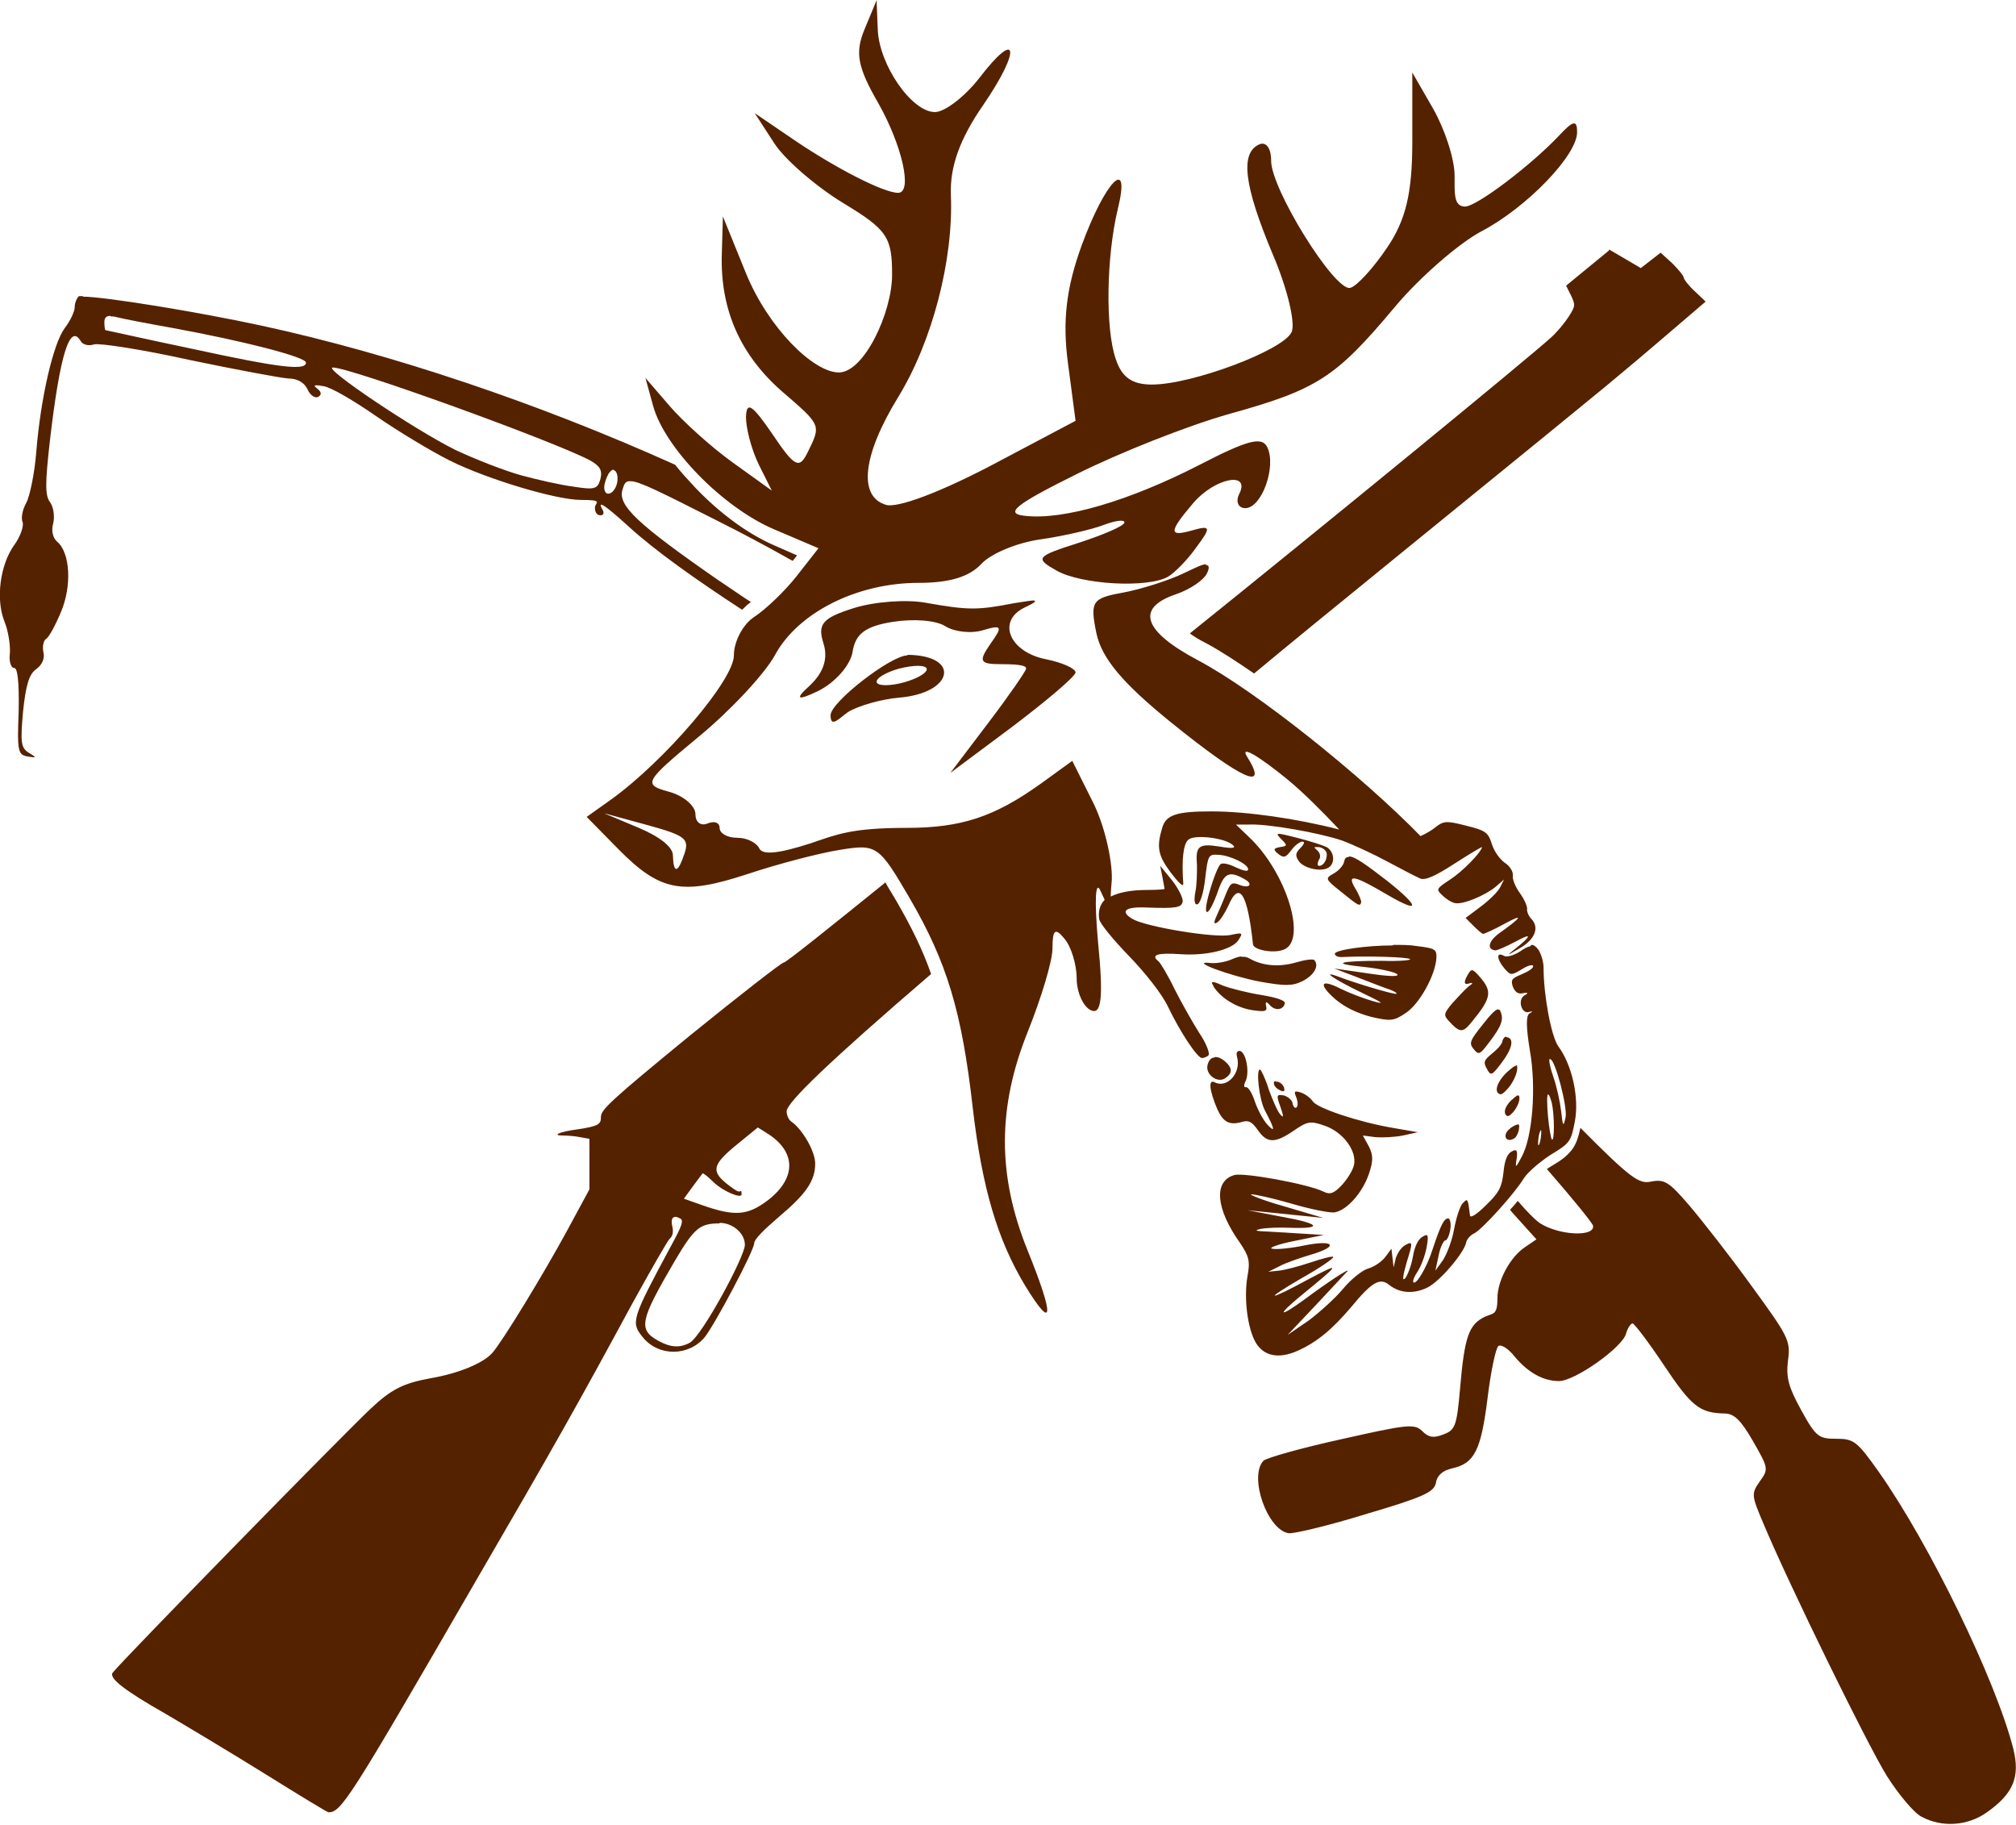 <svg viewBox="0 0 367 332.2" version="1.1" xmlns="http://www.w3.org/2000/svg">
  <defs>
    <style>
      .cls-1 {
        fill: #520;
      }
    </style>
  </defs>
  
  <g>
    <g id="svg2">
      <g id="layer1">
        <path d="M292.9,45.6l-3.9,3.2-3.9,3.2.9,1.8c.8,1.7.8,1.9-.4,3.8-.7,1.1-2.1,2.8-3.2,3.8-4.4,4-42.9,35.5-65.8,53.9.8.6,1.8,1.2,3,1.8,2.6,1.4,5.5,3.3,8.7,5.5,5.4-4.5,13.7-11.3,26.5-21.7,20.3-16.5,37.1-30.2,37.3-30.4.2-.2,4.5-3.7,9.4-7.9l9-7.7-2-1.9c-1.1-1-2-2.2-2-2.5s-1-1.5-2.1-2.6l-2.1-1.9-1.8,1.4-1.8,1.4-2.9-1.7-2.9-1.7h0ZM15.1,53.9c-.4,0-.6,0-.7,0-.4.3-.8,1.2-.8,2s-.8,2.5-1.8,3.8c-2.1,2.8-4.4,12.7-5.2,22.6-.3,3.9-1.2,8.1-1.8,9.2-.7,1.2-1,2.8-.7,3.5s-.4,2.7-1.5,4.2c-2.6,3.6-3.4,9.9-1.8,13.9.7,1.7,1.1,4.3,1,5.8-.2,1.5.2,2.7.8,2.7s.9,2.5.8,7.9c-.3,7.3-.1,7.9,1.6,8.2,1.7.3,1.7.2.2-.7-1.4-.9-1.5-1.9-1-7.5.5-4.8,1.1-6.8,2.4-7.7,1.1-.8,1.6-2,1.3-3.1-.2-1,0-2.1.5-2.4s1.7-2.5,2.7-4.9c2-4.7,1.7-10.8-.7-12.8-.8-.7-1.1-2-.7-3.4.3-1.3,0-3-.6-3.8-.9-1.2-.9-3.4,0-11.3,1.8-15.4,3.6-21.4,5.6-18,.4.7,1.5.9,2.4.6.9-.3,8.7.9,17.3,2.8,8.6,1.8,16.7,3.3,18.1,3.4,1.6,0,2.9.7,3.5,2,.5,1.1,1.4,1.7,2,1.3.6-.4.5-.9-.3-1.5-.8-.6-.4-.7,1.2-.4,1.4.2,5.6,2.7,9.5,5.4,3.9,2.7,10,6.4,13.6,8.2,6.9,3.4,19.3,7.1,23.7,7.1s2.6.5,2.6,1.4.4,1.4,1,1.4.7-.4.4-1c-1.1-1.9.4-.9,4.8,3.1,4.7,4.3,12.3,9.7,20.6,15.1.5-.5,1-1,1.6-1.4-2-1.3-4-2.7-6.1-4.1-14.7-10.2-18.1-13.5-17.3-16.3.3-1,.5-1.7,1.5-1.6,1.6,0,5.5,2,15.8,7.2,4.2,2.1,8.9,4.6,13.7,7.3l.8-1-4.1-1.8c-5.1-2.2-10.2-6.1-14.4-10.5-1.3-1.4-2.6-2.8-3.7-4.2-25.1-11.3-51.7-20.2-75.2-25.3-12-2.6-28.8-5.3-32.6-5.3h0ZM20.2,57.6c.3,0,.6,0,.9.1,1.1.3,5.8,1.2,10.3,2,13.1,2.4,24.3,5.3,24.3,6.3,0,1.5-4.6,1-20.7-2.5-8.6-1.8-15.7-3.4-15.8-3.4-.1,0-.2-.7-.2-1.5,0-.8.4-1.1,1.1-1.1ZM60.6,66.9c3.2,0,40.2,13.4,46.8,16.9,1.8,1,2.3,1.8,1.9,3.4-.5,1.8-1,2-4.8,1.4-2.4-.3-6.8-1.3-9.7-2.1s-8.3-2.9-11.9-4.6c-7.3-3.6-24.3-15-22.3-15h0ZM111.7,85.6c.6,0,1,1.4.5,2.8-.7,1.8-2.2,2-2.2.3,0-.7.4-1.8.8-2.5.3-.4.5-.6.8-.7,0,0,0,0,.1,0h0ZM161.1,160.7c-9.9,8-18,14.5-18.4,14.5s-8.1,6-17.1,13.3c-14.4,11.8-16.2,13.5-16.2,14.8s-.3,1.7-4.4,2.3c-3.1.4-4.6,1.1-2.6,1.1.8,0,2.3.1,3.2.3l1.7.3v4.6s0,4.6,0,4.6l-4,7.4c-4.4,8.1-11.9,20.4-13.7,22.4-1.6,1.8-6,3.7-11.3,4.6-4.9.9-7.1,2-10.9,5.6-5.4,5.1-45.3,45.9-46.9,48-.7,1,2.3,3.3,9.7,7.5,3.9,2.3,12.1,7.2,18.2,11,6.1,3.8,11.2,6.9,11.4,6.9,2.3,0,3.8-2.3,26-40.7,15.3-26.3,19.5-33.8,29.3-51.9,3.3-6,6.4-11.4,6.8-11.8.6-.5.7-1.3.5-2.2-.4-1.6.2-2.2,1.4-1.5.7.3.4,1.3-1.7,5.1-7.1,13.2-7.3,13.8-5.1,16.5,2.9,3.6,8.4,3.5,11.3,0,1.9-2.4,9-15.8,9-17.1,0-.7,1.7-2.4,4.5-4.8,5-4.2,6.6-6.6,6.6-9.7,0-2.2-2.3-6.2-4.3-7.6-.5-.3-.9-1.2-.9-1.9,0-1.6,7.8-9.1,26.3-25-1.5-4.3-3.5-8.4-6.1-12.9-.9-1.6-1.7-2.8-2.3-3.9h0ZM137.9,205.2l1.6,1c5.4,3.3,5.6,8.1.4,12.2-3.8,2.9-6.1,3.1-12.3.9l-3.1-1.1,1.6-2.2c.9-1.2,1.7-2.3,1.8-2.4s1,.6,1.9,1.5c1.7,1.7,5.2,3.2,5.2,2.3s-.2-.5-.5-.5-1.3-.7-2.3-1.5c-2.8-2.3-2.4-3.5,2-7.1l3.8-3.1h0ZM287.7,205.3c-.3,1.4-.6,2.6-1.4,3.8-1.1,1.5-2.4,2.3-4.1,3.3-.2.1-.4.3-.6.4,4.7,5.4,8.2,9.7,8.4,10.3.4,2.1-6.1,1.8-9.6-.4-.9-.6-2.4-2.1-4.1-4.1-.4.5-.9,1.1-1.4,1.6,0,0,.2.2.2.3l4.6,5.1-2.2,1.5c-2.6,1.8-4.9,6-4.9,9.2s-.8,2.7-2.3,3.4c-2.9,1.4-3.7,3.6-4.5,13-.6,6.9-.9,7.6-3,8.4-1.8.7-2.7.6-3.9-.6-1.4-1.4-2.8-1.2-14.8,1.5-7.3,1.6-13.6,3.4-14.1,3.9-2.7,2.9.7,12.6,4.6,13.2,1,.1,7.3-1.4,14.1-3.5,10.5-3.1,12.4-4,12.7-5.7.2-1.3,1.2-2.2,2.9-2.6,4.1-.9,5.3-3.2,6.5-12.8.6-4.9,1.5-9.2,2-9.5.5-.3,1.8.5,2.9,1.9,2.4,2.9,5.2,4.5,8.1,4.5s11.5-6.1,12.2-8.6c.3-1.1.9-1.9,1.2-1.9.3,0,2.9,3.4,5.7,7.6,5,7.5,6.5,8.7,11,8.8,1.8,0,3,1.2,5.2,5,2.8,4.9,2.9,5.1,1.3,7.3-1.6,2.3-1.6,2.5.6,7.7,4.7,11.2,18.9,40.2,22.5,46,2.1,3.3,4.9,6.7,6.3,7.4,3.7,2,8.4,1.7,11.9-.8,4.8-3.4,6.1-6.4,4.8-11.6-3.2-12.5-15.2-37.2-24.5-50.4-3.9-5.5-4.5-6-7.7-6s-3.7-.3-6.4-5.2c-2.3-4.2-2.8-5.9-2.4-9.1.5-3.6,0-4.4-6.7-13.6-3.9-5.4-9-11.9-11.3-14.6-3.7-4.3-4.5-4.8-7-4.3-2.1.4-3.5-.4-12.9-9.9h0ZM131,222.6c2.4,0,4.6,1.9,4.6,4s-7.7,16.4-10,17.8c-1.8,1-3.5.9-5.7-.3-3.8-2.1-3.4-3.7,2.9-14.5,3.6-6.1,4.6-6.9,8.2-6.9Z" class="cls-1" id="path3519"></path>
        <g id="g3561">
          <path d="M159.6,0l-2.2,5.3c-1.8,4.3-1.3,6.9,2.5,13.5,4.3,7.6,6.3,16.3,3.6,16.3s-11.5-4.6-18.6-9.4l-7.5-5.1,3.5,5.4c1.9,3,7.6,7.9,12.5,10.9,8.1,4.9,9,6.2,9,13.1s-5.1,17.8-9.7,17.8-12.9-8.1-17-18.3l-4.1-10.1-.2,6.9c-.3,10.1,3.4,18.3,10.9,24.9,7.3,6.3,7.2,6.1,4.7,11.2-1.5,3-2.3,2.7-6.4-3.4-3.7-5.4-4.7-6-4.8-3.1,0,2.1,1,5.9,2.3,8.6l2.4,4.8-7.1-5.1c-3.9-2.8-9.1-7.5-11.5-10.3l-4.4-5.1,1.4,5.1c2.1,7.6,12.6,18.4,21.9,22.4l8.2,3.5-4,5.1c-2.2,2.8-5.7,6.1-7.7,7.4-2,1.3-3.7,4.4-3.7,7,0,4.5-12.6,19.2-22.3,26.2l-4.5,3.2,5.8,5.9c7.6,7.7,11.6,8.4,23.5,4.5,5.4-1.8,13-3.8,16.8-4.4,6.7-1.1,7.1-.8,12.7,8.8,6.8,11.7,9.5,20.6,11.5,38.3,1.7,14.5,4.5,23.9,9.5,32.2,5.2,8.5,5.4,5.8.5-6.3-5.6-13.8-5.5-26.2,0-39.9,2.4-6,4.5-12.8,4.5-15.2,0-3.4.5-3.8,2.2-1.7,1.2,1.4,2.2,4.7,2.2,7.2,0,2.5,1.2,5.2,2.6,5.8,1.9.9,2.3-2.3,1.3-12.3-.7-7.8-.5-11.7.5-9.3.3.6.5,1.1.7,1.5-.9.9-1.2,2.1-1,3.5.1.8,2.6,3.8,5.4,6.7,3,3.1,6,6.9,7.1,9.2,2.2,4.6,5.3,9.3,6.2,9.4.3,0,.9-.2,1.2-.5s-.4-2.2-1.7-4.1c-1.2-1.9-3.3-5.6-4.5-8-1.2-2.5-2.6-4.8-2.9-5-1.5-1.2-.2-1.6,4.1-1.3,4.6.3,9.2-.8,10.4-2.5.9-1.4.9-1.5-1.4-1-2.9.6-15.4-1.5-17.8-2.9-2.4-1.4-1.4-2.3,2.6-2.1,5.4.2,6.3,0,6.5-1.1.1-.6-.8-2.4-1.9-3.8l-2.2-2.7.4,2c.2,1.1.4,2.1.4,2.2,0,.1-1.4.2-3.1.2-2.9,0-5.1.4-6.7,1.2,0-.8.1-1.8.2-3.1.1-3.7-1.4-10.1-3.5-14.2l-3.7-7.4-5.8,4.2c-8.4,6-14.4,8-24.4,8s-12.7,1.2-17.4,2.8c-5.9,1.9-8.8,2.2-9.4.9-.5-1-2.2-1.9-4-1.9s-3.2-.8-3.2-1.8-1-1.3-2.2-.8-2.2-.2-2.2-1.7-2.2-3.4-4.9-4.1c-4.7-1.3-4.4-1.8,5.5-10,5.7-4.7,12-11.4,13.9-14.9,4.2-7.7,14.9-13.1,26.1-13.1,5.7,0,9.2-1.1,11.4-3.4,1.7-1.9,6.5-3.9,10.7-4.5,4.2-.6,9.4-1.8,11.5-2.6s3.9-1.1,3.9-.5-3.7,2.2-8.3,3.7c-7.8,2.5-8.1,2.8-4,5.1,4.5,2.5,16.4,3.2,20.2,1.1,1.2-.7,3.6-3.1,5.2-5.4,2.7-3.6,2.6-4-.6-3.1-4.5,1.3-4.5.4,0-4.9,3.9-4.6,10.5-5.9,8.4-1.7-.7,1.4-.2,2.6,1.1,2.6,3,0,5.7-7.6,4-11.1-1-2-3.6-1.3-12.5,3.3-12.7,6.5-24.6,10-31.6,9.2-3.8-.4-1.9-2,9.4-7.6,7.8-3.9,20.2-8.8,27.6-10.9,16.2-4.5,19.5-6.6,30.3-19.5,4.6-5.5,11.8-11.7,15.8-13.8,8.2-4.3,17.5-13.9,17.4-18.1,0-2.2-.7-2.1-3.3.7-5.1,5.4-15,12.9-17.1,12.9s-1.9-2.5-1.9-5.6-1.8-8.5-3.9-12.2l-3.8-6.6v12.6c0,9.4-1.2,14.3-4.6,19.3-2.5,3.7-5.5,7-6.7,7.3-2.8.7-14.5-18.1-14.4-23.2,0-2.2-.9-3.5-2.2-2.9-3.5,1.6-2.7,7.6,2.5,20,2.7,6.3,4.2,12.7,3.4,14.2-1.6,3.3-18.1,9.5-25.4,9.5-3.6,0-5.5-1.3-6.6-4.7-1.9-5.5-1.7-18.6.4-27.3,2.4-9.8-2.3-5.1-6.6,6.7-2.8,7.7-3.5,13.7-2.5,21.3l1.4,10.6-15.5,8.2c-9.4,4.9-16.9,7.7-19,7.1-5.1-1.5-4.3-9,2.2-19.6,6.2-10.1,10.1-25,9.6-36.8-.2-5.1,1.6-10.2,5.9-16.4,7-10.2,6.3-14.1-.8-4.8-2.6,3.3-6.2,6.1-8,6.1-4.2,0-10.1-8.5-10.4-14.9l-.2-4.8h0ZM219.6,102.7c-.7,0-1.9.6-4,1.6-2.9,1.4-8,3-11.3,3.6-5.5,1-5.9,1.6-4.7,7.4,1,4.6,4.8,9.1,13.7,16.3,12.9,10.4,17.8,12.6,13.7,6.1-1.3-2.1,2-.2,7.4,4.2,2.9,2.4,6.3,5.8,9.4,9.1-7.8-2-16.8-3.3-23.3-3.3-6.2,0-8.2.6-8.9,2.9-1.1,3.6-.8,5.1,1.5,8.2,1.7,2.2,2.4,2.8,2.3,1.9-.3-4.2,0-7.2,1-7.9,1.2-.9,6.5-.3,8,1,.7.6,0,.7-2.4.3-3.8-.6-4.4-.1-4.1,3.4,0,1.3,0,3.5-.3,4.9-.3,1.6-.1,2.4.4,2.2.5-.2,1.1-2,1.4-4.7.5-4.3.6-4.4,2.4-4.3,2.2.1,5.6,1.8,5.4,2.7,0,.4-.9.2-2.2-.4-1.2-.6-2.4-.9-2.8-.6-.4.3-1.3,2.5-2,5-1.5,5.1-.2,4.9,1.6-.3,1.1-3.1,2-3.5,4.7-2,1.7.9,1,1.8-.8,1.1-1.5-.6-1.7-.4-2.6,1.8-.5,1.3-1.3,3.1-1.7,4-.5,1.1-.4,1.4.2,1,.5-.3,1.4-1.7,2-3,2-4.7,3.5-2.3,4.5,7,.1,1,3.6,1.7,5.5,1,4.5-1.5.6-14.1-6.2-20.5l-2.4-2.3h2.3c3.3-.2,12.9,1.5,17,2.9,1.9.7,5.6,2.4,8.2,3.8,2.6,1.4,5.3,2.8,6,3.1.9.4,2.6-.3,6.3-2.7,2.8-1.8,5-3.1,5-3-.2,1-3.5,4.4-5.8,5.9-2.6,1.7-2.6,1.8-1.4,2.9.7.7,1.7,1.3,2.3,1.4,1.4.3,5.5-1.4,7.4-3l1.5-1.3-.7,1.4c-.4.8-1.9,2.3-3.5,3.5l-2.8,2.1,1.4,1.4c.8.8,1.6,1.5,1.8,1.5.2,0,2-.8,4-1.9,3.5-1.9,3-1.1-1.1,1.8-1.9,1.4-2.3,2.9-.7,3.1.4,0,2-.7,3.7-1.6,3.1-1.7,3-1.1-.3,1.5-1.4,1.1-1.3,1.1.9-.2,2.9-1.6,3.8-3.8,2.3-5.4-.5-.5-.9-1.4-.8-1.9,0-.5-.5-1.7-1.3-2.8-.8-1.1-1.4-2.5-1.3-3.2.1-.7-.5-1.7-1.4-2.3-.9-.6-2-2.1-2.4-3.4-.7-2.2-1.1-2.5-4.7-3.4-3.5-.9-4.1-.9-5.6.3-.6.5-1.6,1.1-2.7,1.6-10.5-10.8-29.9-26.4-40.5-32-10-5.3-11.4-9.5-4.1-12,2.7-.9,5.3-2.7,5.8-4,.4-.9.3-1.4-.3-1.3h0ZM188.2,109.3c-.5,0-1.6.2-3.6.5-6.7,1.3-8.3,1.3-16.2-.1-3.4-.6-9.2-.2-13,1-5.7,1.8-6.6,2.9-5.5,6.4.9,2.8,0,5.4-2.6,7.8q-4,3.6,1.6.9c3.1-1.5,5.9-4.7,6.3-7.1.5-3.3,2.3-4.7,7.3-5.5,3.8-.6,7.9-.3,9.6.8,1.6,1,4.7,1.4,6.9.7,3.4-1,3.6-.7,1.3,2.5-2.2,3.2-2,3.7,2,3.7s4.5.4,4.5.8-3.1,4.9-6.9,9.9l-6.9,9.1,11.4-8.5c6.2-4.7,11.4-9.1,11.4-9.8s-2.4-1.8-5.4-2.4c-6.6-1.3-9-6.9-3.9-9.4,1.7-.8,2.3-1.2,1.7-1.3h0ZM165.2,119.3c-3,0-14,8.5-14,10.9s1.5.6,3.2-.6c1.8-1.1,5.9-2.3,9.2-2.6,10-.8,11.4-7.7,1.6-7.8ZM167.1,121.2c.9,0,1.5.2,1.6.5.2.7-1.6,1.8-4.1,2.5-2.5.7-4.8.7-5,0-.2-.7,1.6-1.8,4.1-2.5,1.2-.3,2.5-.5,3.4-.5h0ZM110.2,148.1l7.7,2.1c6.9,1.9,7.6,2.5,6.7,5.2-1.2,3.6-2,3.7-2.1.3,0-1.5-2.4-3.4-6.2-5l-6.2-2.6ZM232.8,151.8c-.4,0-.2.3.4.9,1.2,1.2,1.2,1.3-.2,1.5-1.1.2-1.2.4-.6,1,1.3,1.1,1.6,1,2.8-.6.6-.8,1.5-1.4,1.9-1.4.5,0,.3.5-.4,1.2-.9.9-.9,1.4-.3,2.3.9,1.4,4.2,2.1,5.5,1.2,1.2-.8,1-2.9-.4-3.7-.6-.3-3-1.1-5.4-1.7-2-.5-3.1-.8-3.5-.7h0ZM239.5,154.2c.1,0,.3,0,.6,0,.7.1,1.3.6,1.4,1.1.2,1.1-.6,2.4-1.4,2.3-.3,0-.3-.5,0-1.1.4-.5.2-1.3-.3-1.7-.5-.5-.7-.6-.3-.6h0ZM245.5,156c-.5,0-.7.3-.8.8-.1.7-1,1.7-1.9,2.2-1.6.9-1.6,1,1.3,3.3,3.2,2.6,3.5,2.8,3.7,1.9,0-.3-.4-1.4-1.1-2.5-1.6-2.7-.2-2.4,5.9,1.2,6,3.5,5.9,2.2,0-2.5-4-3.1-6-4.5-7-4.5h0ZM253.5,172.1c-4.7,0-10.4.8-10.5,1.5,0,.4.6.7,1.6.6,4.1-.2,11.8,0,12.1.4.2.2-2.1.4-5.1.3-7.9,0-9.5.5-3.4,1.1,2.8.3,5.6.9,6.1,1.3.6.5-1.2.5-5.2-.1l-6.2-.9,4.2,1.6c2.3.9,4.9,1.9,5.8,2.2.9.3,1.5.7,1.3.8-.3.2-7.4-1.9-10.5-3.1-3.5-1.3-.6.6,4.2,2.9,4,1.9,4.3,2.2,1.9,1.5-1.7-.5-4.3-1.5-5.7-2.2-3.7-1.9-4.2-.9-1,1.9,1.8,1.5,3.9,2.5,6.5,3.2,3.5.8,4.1.8,6.3-.7,2.5-1.6,5.5-7,5.6-10.2,0-1.4-.3-1.6-3.7-2-1.1-.2-2.6-.2-4.1-.2h0ZM278.5,172.3c-.4,0-.9.3-1.8.9-1.1.7-2.4,1.1-2.9.8-1.4-.8-1.4.5,0,2.2,1.2,1.4,1.3,1.4,3.3.2,1.1-.7,2-.9,2-.5,0,.4-1,1-2.2,1.5-1.7.7-1.9,1-1.5,2.2.4,1,1,1.4,1.8,1.2,1-.2,1.1,0,.3.4-1.3.8-.5,3.5.9,3,.7-.2.7-.1,0,.3-.6.4-.6,2.4.1,6.7,1.2,6.7.5,15.8-1.5,19.4-1.1,2.1-1.2,2.1-.9.3.2-1.5,0-1.8-.9-1.3-.8.4-1.3,1.6-1.5,3.8-.3,2.7-.8,3.7-3.2,6-1.8,1.8-2.9,2.4-2.9,1.8-.4-3.1-.4-3.1-1.3-2.2-.5.5-1.2,2.6-1.6,4.8-.4,2.2-1.4,4.7-2.1,5.7l-1.3,1.8.6-2.8c.3-1.5.9-2.7,1.2-2.7.3,0,.7-.8.9-1.9.2-1.1,0-2-.3-2.1-.8-.1-1.4,1.1-2.9,5.6-1,3.2-3,6.6-3.5,6-.2-.2.2-1.1.8-2,.6-.9,1.3-2.8,1.6-4.3.4-2.3.3-2.6-.7-2-.8.4-1.5,1.8-1.8,3.7-.3,1.7-1,3.4-1.4,3.9-.6.6-.4-.5.3-3,1.1-3.5,1.1-3.8-.2-3.1-.8.4-1.5,1.5-1.8,2.4l-.4,1.7-.2-1.7-.2-1.7-1.1,1.5c-.6.8-2,1.8-3.1,2.1-1.1.3-3.2,2-4.6,3.7-1.4,1.7-4.3,4.3-6.3,5.8l-3.8,2.6,5.2-5.5c2.9-3.1,5.4-5.8,5.7-6.1.5-.7-3.9,2.2-7.9,5.2-4.7,3.4-5,2.9-.5-.8,7.1-5.8,7.3-6.1,1.6-3.1-7.7,4.2-8.8,4.2-1.6,0,3.4-1.9,6-3.7,5.8-3.9-.1-.2-2,.3-4.1,1-2.1.7-4.7,1.4-5.8,1.5l-1.9.2,2-1c1.1-.6,3.7-1.5,5.7-2.1,5.2-1.5,4.4-2.8-1.1-1.7-2.4.5-5.1.8-5.9.6-.8-.1,1-.8,4-1.4l5.4-1.1-3.3-.2c-1.8-.1-4.8-.3-6.6-.4-2.6-.1-2.9-.2-1.6-.5,1-.2,3.4-.3,5.5-.2,6,.2,5.2-.8-1.6-2l-6.3-1.2,6.9.7,6.9.7-7.1-2.1c-3.9-1.1-6.6-2.2-6-2.2.6,0,3.9.7,7.3,1.7,3.4,1,6.9,1.7,7.8,1.6,2.2-.3,5.1-3.5,6.3-7,.8-2.4.8-3.4,0-5l-1.1-2,2.3.3c1.3.1,3.5,0,5-.3l2.7-.6-4.6-.8c-6.4-1.1-13.7-3.6-14.5-4.8-.4-.6-1.3-1.3-2.1-1.6-1.3-.4-1.4-.3-.9.9.3.8.3,1.6,0,1.8-.3.2-.6-.2-.7-.8-.1-.6-.9-1.2-1.6-1.4-1.3-.2-1.4-.1-.6,2.1.6,1.7.6,2.1,0,1.4-.5-.5-1.4-2.6-2.1-4.5-.6-2-1.4-3.6-1.6-3.7-.8-.2-.2,5.5.9,7.5,1.8,3.4,1.9,4.1.4,2.5-.8-.9-1.8-2.8-2.3-4.3-.5-1.5-1.2-2.6-1.6-2.5s-.4-.4,0-1.2c.7-1.7,0-5.2-1.1-5.4-.5,0-.7.3-.5,1.1.8,2.9-1.8,5.8-4.1,4.6-1.2-.6-.9,1.6.5,4.9,1.1,2.4,2.2,3,4.6,2.3,1.1-.3,1.7,0,2.7,1.4,1.7,2.5,3.1,2.6,6.5.3,2.6-1.8,3.1-1.9,5.7-1,3.3,1.1,5.9,4.5,5.4,7.1-.2,1-1.2,2.6-2.2,3.7-1.5,1.6-2.2,1.8-3.4,1.2-2.9-1.4-14.5-3.5-16.2-3-3.8,1.1-3.4,6.1,1,12.3,1.7,2.5,1.9,3.4,1.4,6.1-.7,4,0,9.5,1.5,12.1,1.5,2.5,4.2,3,7.6,1.5,3.6-1.6,6.4-4,9.8-8,3.7-4.5,5.2-5.4,6.9-4,1.9,1.5,4.4,1.7,6.9.5,2.3-1.1,6.7-6.3,7.1-8.2.1-.6.8-1.4,1.5-1.7,1.5-.8,7.3-7.2,9-10,.7-1.1,2.9-3,4.9-4.3,3.5-2.1,3.7-2.4,4.4-6.1.8-4.3-.5-10.2-3-13.6-1.3-1.8-2.7-9.3-2.7-14.3,0-1.2-.5-2.7-1-3.4-.5-.6-.8-.8-1.2-.8h0ZM226.1,174.1c-.5,0-1.1.2-1.8.5-1.1.5-2.8.8-3.9.7-4.3-.5,3.7,2.4,9,3.4,4.5.8,5.9.8,7.7-.1,2-1,3.1-2.7,2.2-3.8-.2-.3-1.7-.1-3.4.4-3.1.9-6.1.6-8.4-.7-.5-.3-1-.4-1.5-.3h0ZM268,176.6c-.2,0-.4.2-.6.5-1,1.6-1,2.3.1,1.9.7-.2.7,0-.2.6-.6.5-1.9,1.9-2.9,3-1.6,1.9-1.6,2.2-.7,3.2,2.1,2.3,2.6,2.3,4.4,0,3.3-4,3.5-5.3,1.6-7.6-.9-1.1-1.4-1.6-1.8-1.6h0ZM220.7,178.8c-.2,0,0,.3.3.9,1.3,2,4.2,3.8,7.1,4.2,2.2.3,2.6.2,2.4-.7-.2-.9,0-1,.7-.2,1,1.1,2.5.8,2.7-.4,0-.5-1.4-1-4.4-1.5-2.5-.4-5.6-1.2-6.9-1.7-1.1-.5-1.7-.7-1.9-.6ZM272.8,183.7c-.5,0-1.4.9-2.8,2.7-2.5,3.1-2.6,3.5-1.7,4.6.9,1.1,1.1,1,2.9-1.4,2.2-2.9,2.6-4.1,1.9-5.6,0-.2-.2-.2-.4-.2h0ZM274.2,188.7c-.3,0-.6.4-.7.8,0,.5-.9,1.5-1.9,2.3-1.5,1.2-1.6,1.6-.9,2.8.7,1.3.9,1.2,2.7-1.2,1.9-2.5,2.3-4.4.9-4.6,0,0,0,0-.1,0h0ZM221.1,192.5c-.6,0-1.1.5-1.3,1.5-.3,1.6,1.8,3.2,3.2,2.3,1.4-.9,1.4-1.9,0-3.1-.7-.6-1.3-.8-1.8-.8ZM282.2,192.8c.9,0,3.2,8.8,2.8,10.6-.4,1.8-.5,1.7-.8-1.1-.2-1.7-.8-4.5-1.4-6.2-.6-1.7-.9-3.2-.7-3.3,0,0,0,0,0,0h0ZM276,194c-.3,0-.8.4-1.8,1.3-1.8,1.8-2.3,3.7-1,3.9.3,0,1.1-.7,1.8-1.7.7-1,1.2-2.3,1.2-3,0-.4,0-.6-.2-.6h0ZM232.2,196.8c-.2,0-.3.1-.3.4,0,.4.4.9,1,1.2.7.4,1,.3.9-.2-.1-.8-1-1.4-1.5-1.3h0ZM281.9,199.3c.1,0,.3.4.6,1.5.5,2.2.5,7.2,0,6.6-.2-.3-.5-2.1-.7-4.2-.2-2.4-.2-3.9,0-4h0ZM276.3,199.4c-.2,0-.6.4-1.2.9-.9.9-1.3,1.8-1.1,2.4.3.7.7.6,1.5-.3.6-.7,1.1-1.8,1.1-2.4,0-.4,0-.6-.3-.6ZM276.3,204.7c-.2,0-.4.1-.8.3-.7.4-1.3,1-1.4,1.5-.2,1,.7,1.3,1.6.7.3-.2.7-.9.8-1.6.1-.7.1-1-.2-.9h0ZM280.5,205.7c.1,0,.1.5,0,1.4-.2,1.3-.5,1.7-.5,1.1,0-.7.1-1.7.4-2.3,0-.1.1-.2.2-.2h0Z" class="cls-1" id="path3563"></path>
        </g>
      </g>
    </g>
  </g>
</svg>